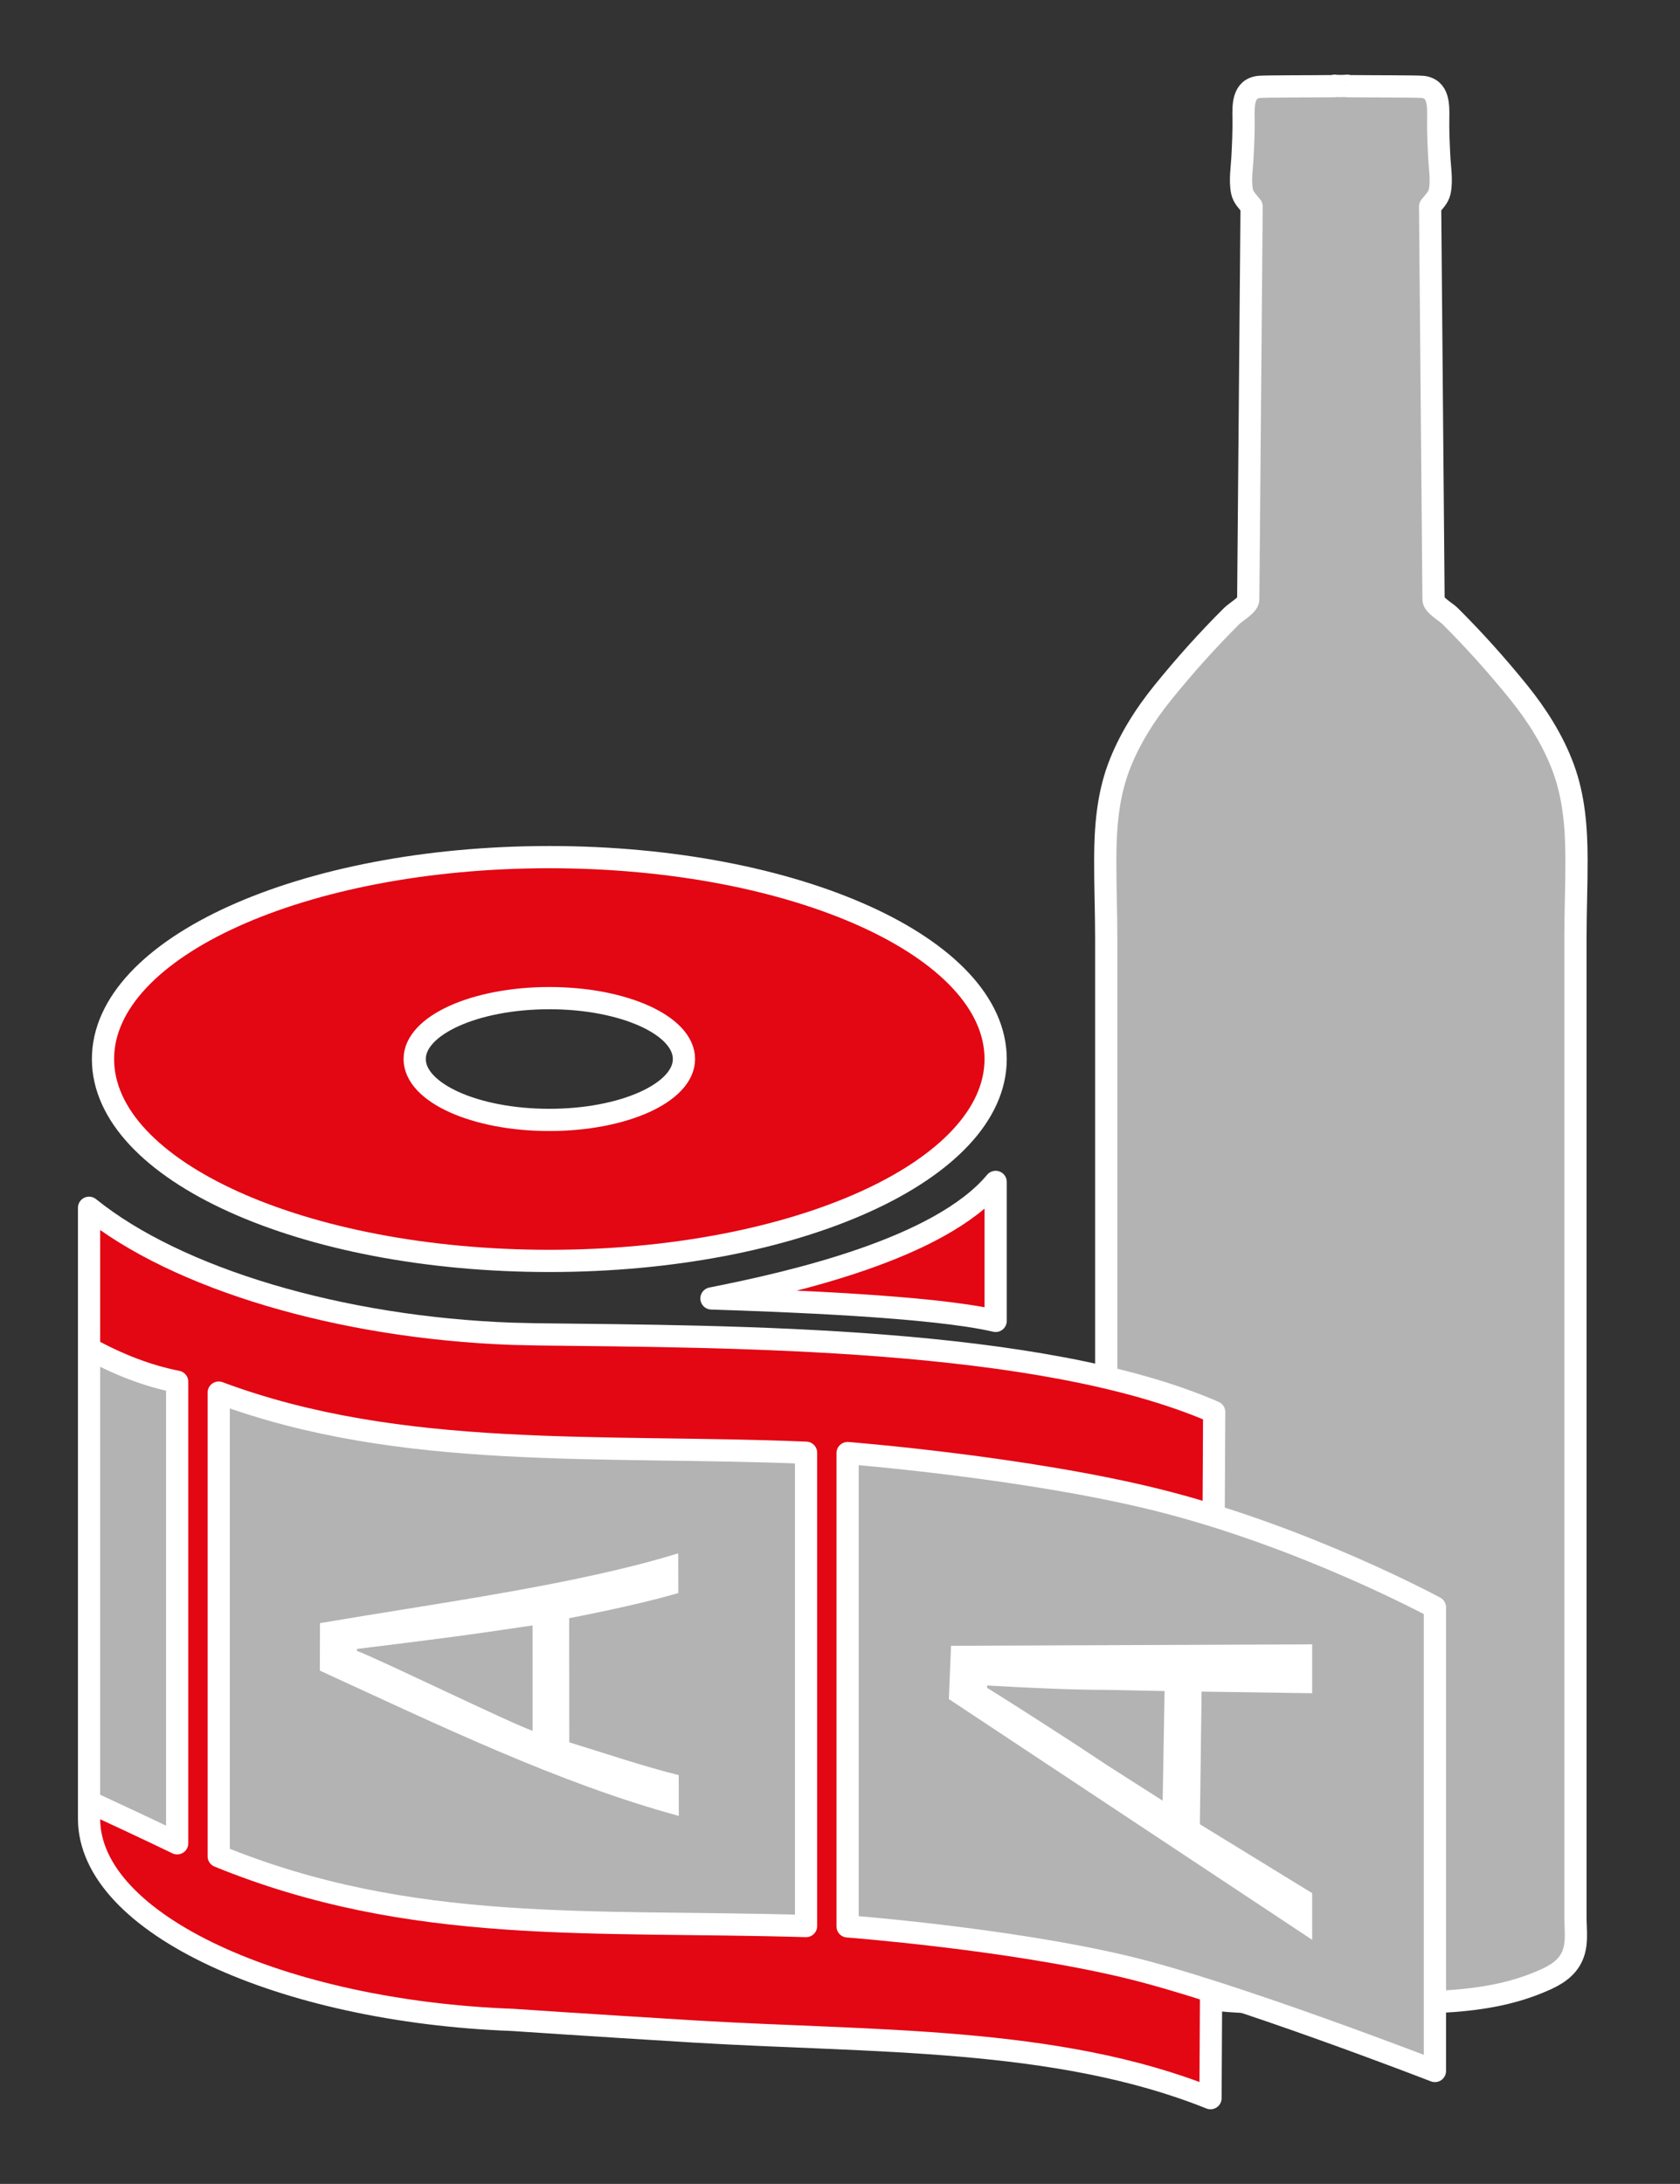 <?xml version="1.0" encoding="utf-8"?>
<!-- Generator: Adobe Illustrator 21.0.0, SVG Export Plug-In . SVG Version: 6.00 Build 0)  -->
<svg xmlns="http://www.w3.org/2000/svg" xmlns:xlink="http://www.w3.org/1999/xlink" version="1.1" id="Ebene_1" x="0px" y="0px" viewBox="0 0 113.39 147.4" enable-background="new 0 0 113.39 147.4" xml:space="preserve">
<rect x="0" y="0" width="113.39" height="147.4" fill="#333333" stroke="none"/>
<path fill="#B3B3B3" stroke="#FFFFFF" stroke-width="1.5" stroke-linecap="round" stroke-linejoin="round" stroke-miterlimit="10" d="  M74.664,124.184c0-2.42,0-4.838,0-7.259c0-2.912,0-5.824,0-8.737c0-3.251,0-6.504,0-9.757c0-3.287,0-6.572,0-9.859  c0-3.238,0-6.476,0-9.713c0-2.902,0-5.804,0-8.705c0-2.283,0-4.566,0-6.848c0-1.768-0.073-3.534-0.066-5.302  c0.006-2.098,0.157-4.184,0.887-6.169c0.691-1.867,1.774-3.576,3.027-5.122c1.454-1.797,2.999-3.522,4.639-5.153  c0.244-0.245,1.092-0.721,1.098-1.091c0-0.228,0.227-26.531,0.227-26.531c-0.249-0.323-0.556-0.594-0.644-1.006  c-0.159-0.747-0.003-1.627,0.031-2.385c0.044-0.854,0.084-1.712,0.07-2.568c-0.013-0.864-0.054-2.008,1.074-2.116  c0.416-0.038,3.532-0.03,5.071-0.048c0-0.006,0-0.028,0-0.03c0,0.011,0.164,0.017,0.423,0.023c0.261-0.006,0.426-0.013,0.426-0.023  c0,0.002,0,0.024,0,0.03c1.534,0.018,4.651,0.01,5.07,0.048c1.126,0.108,1.086,1.252,1.075,2.116  c-0.016,0.857,0.025,1.715,0.066,2.568c0.038,0.758,0.192,1.638,0.033,2.385c-0.089,0.412-0.394,0.683-0.646,1.006  c0,0,0.228,26.303,0.23,26.531c0.004,0.369,0.85,0.846,1.096,1.091c1.64,1.632,3.185,3.356,4.64,5.153  c1.248,1.546,2.334,3.255,3.024,5.122c0.732,1.986,0.885,4.071,0.889,6.169c0.006,1.768-0.071,3.535-0.071,5.302  c0,2.283,0,4.565,0,6.848c0,2.9,0,5.803,0,8.705c0,3.238,0,6.476,0,9.713c0,3.287,0,6.572,0,9.859c0,3.253,0,6.506,0,9.757  c0,2.913,0,5.825,0,8.737c0,2.421,0,4.839,0,7.259c0,1.727,0,3.454,0,5.181c0,0.982,0.185,2.005-0.333,2.895  c-0.492,0.844-1.395,1.24-2.262,1.59c-3.613,1.459-7.595,1.299-11.422,1.334c-0.6,0.006-1.201,0.011-1.806,0.017l0,0H90.5h-0.011  l0,0c-0.601-0.006-1.206-0.011-1.808-0.017c-3.822-0.035-7.805,0.125-11.422-1.334c-0.864-0.35-1.763-0.746-2.257-1.59  c-0.52-0.89-0.339-1.914-0.339-2.895C74.664,127.637,74.664,125.911,74.664,124.184z"/>
<g>
	
		<path fill-rule="evenodd" clip-rule="evenodd" fill="#e30613" stroke="#FFFFFF" stroke-width="1.5" stroke-linecap="round" stroke-linejoin="round" stroke-miterlimit="10" d="   M36.243,90.061l-1.681-0.039c-11.595-0.419-22.61-3.706-28.551-8.504v41.232c0,7.143,13.09,13.001,28.551,13.579   c0,0,5.117,0.349,12.264,0.783c12.044,0.73,24.463,0.319,34.876,4.502l0.249-46.308C70.235,90.198,49.44,90.219,36.243,90.061z"/>
	
		<path fill-rule="evenodd" clip-rule="evenodd" fill="#e30613" stroke="#FFFFFF" stroke-width="1.5" stroke-linecap="round" stroke-linejoin="round" stroke-miterlimit="10" d="   M67.2,89.153v-9.381c-3.775,4.532-13.792,6.797-19.18,7.865C52.706,87.789,62.93,88.154,67.2,89.153z"/>
	
		<path fill-rule="evenodd" clip-rule="evenodd" fill="#e30613" stroke="#FFFFFF" stroke-width="1.5" stroke-linecap="round" stroke-linejoin="round" stroke-miterlimit="10" d="   M37.077,85.104c16.637,0,30.123-6.101,30.123-13.626c0-7.526-13.486-13.627-30.123-13.627c-16.638,0-30.125,6.101-30.125,13.627   C6.952,79.004,20.439,85.104,37.077,85.104z M37.077,67.368c5.018,0,9.086,1.84,9.086,4.11c0,2.27-4.068,4.11-9.086,4.11   c-5.02,0-9.088-1.841-9.088-4.11C27.989,69.208,32.057,67.368,37.077,67.368z"/>
</g>
<path fill-rule="evenodd" clip-rule="evenodd" fill="#B3B3B3" stroke="#FFFFFF" stroke-width="1.5" stroke-linecap="round" stroke-linejoin="round" stroke-miterlimit="10" d="  M14.762,125.289V93.993c12.314,4.595,25.796,3.482,39.642,4.058v31.946C39.89,129.565,27.791,130.607,14.762,125.289z"/>
<path fill-rule="evenodd" clip-rule="evenodd" fill="#B3B3B3" stroke="#FFFFFF" stroke-width="1.5" stroke-linecap="round" stroke-linejoin="round" stroke-miterlimit="10" d="  M57.207,130.021l0-31.947c0,0,12.07,0.946,21.01,3.188c9.857,2.472,18.632,7.227,18.632,7.227l0,31.291  c0,0-13.752-5.335-20.844-7.027C67.958,130.835,57.207,130.021,57.207,130.021z"/>
<path fill-rule="evenodd" clip-rule="evenodd" fill="#B3B3B3" stroke="#FFFFFF" stroke-width="1.5" stroke-linecap="round" stroke-linejoin="round" stroke-miterlimit="10" d="  M6.011,91.013v30.6c1.973,0.916,3.954,1.836,5.947,2.799V93.259C9.941,92.865,7.909,92.066,6.011,91.013z"/>
<g>
	<path fill="#FFFFFF" d="M38.417,109.219c0.002,2.727,0.005,5.652,0.007,8.379c2.464,0.754,4.927,1.598,7.386,2.212   c0.002,0.971,0.004,1.781,0.006,2.752c-8.069-2.19-16.181-6.116-24.228-9.806c0.002-1.068,0.005-2.136,0.007-3.204   c8.053-1.371,17.29-2.588,24.181-4.711c0.002,1.017,0.004,1.663,0.007,2.68C43.75,108.116,40.968,108.723,38.417,109.219z    M35.946,109.706c-4.622,0.695-6.806,0.966-11.847,1.586c0,0.045,0,0.091,0,0.136c1.401,0.516,10.618,4.997,11.85,5.39   C35.948,114.573,35.947,111.951,35.946,109.706z"/>
</g>
<g>
	<path fill="#FFFFFF" d="M81.101,114.174l-0.117,8.951l7.578,4.651v3.149l-24.52-16.248l0.147-3.597l24.373-0.097v3.3   L81.101,114.174z M78.602,114.137l-3.733-0.076c-1.368-0.007-2.732-0.036-4.086-0.095c-1.358-0.055-2.742-0.123-4.16-0.205   l-0.006,0.152c1.391,0.869,2.751,1.734,4.088,2.598c1.338,0.859,2.687,1.741,4.043,2.647l3.725,2.378L78.602,114.137z"/>
</g>
</svg>
